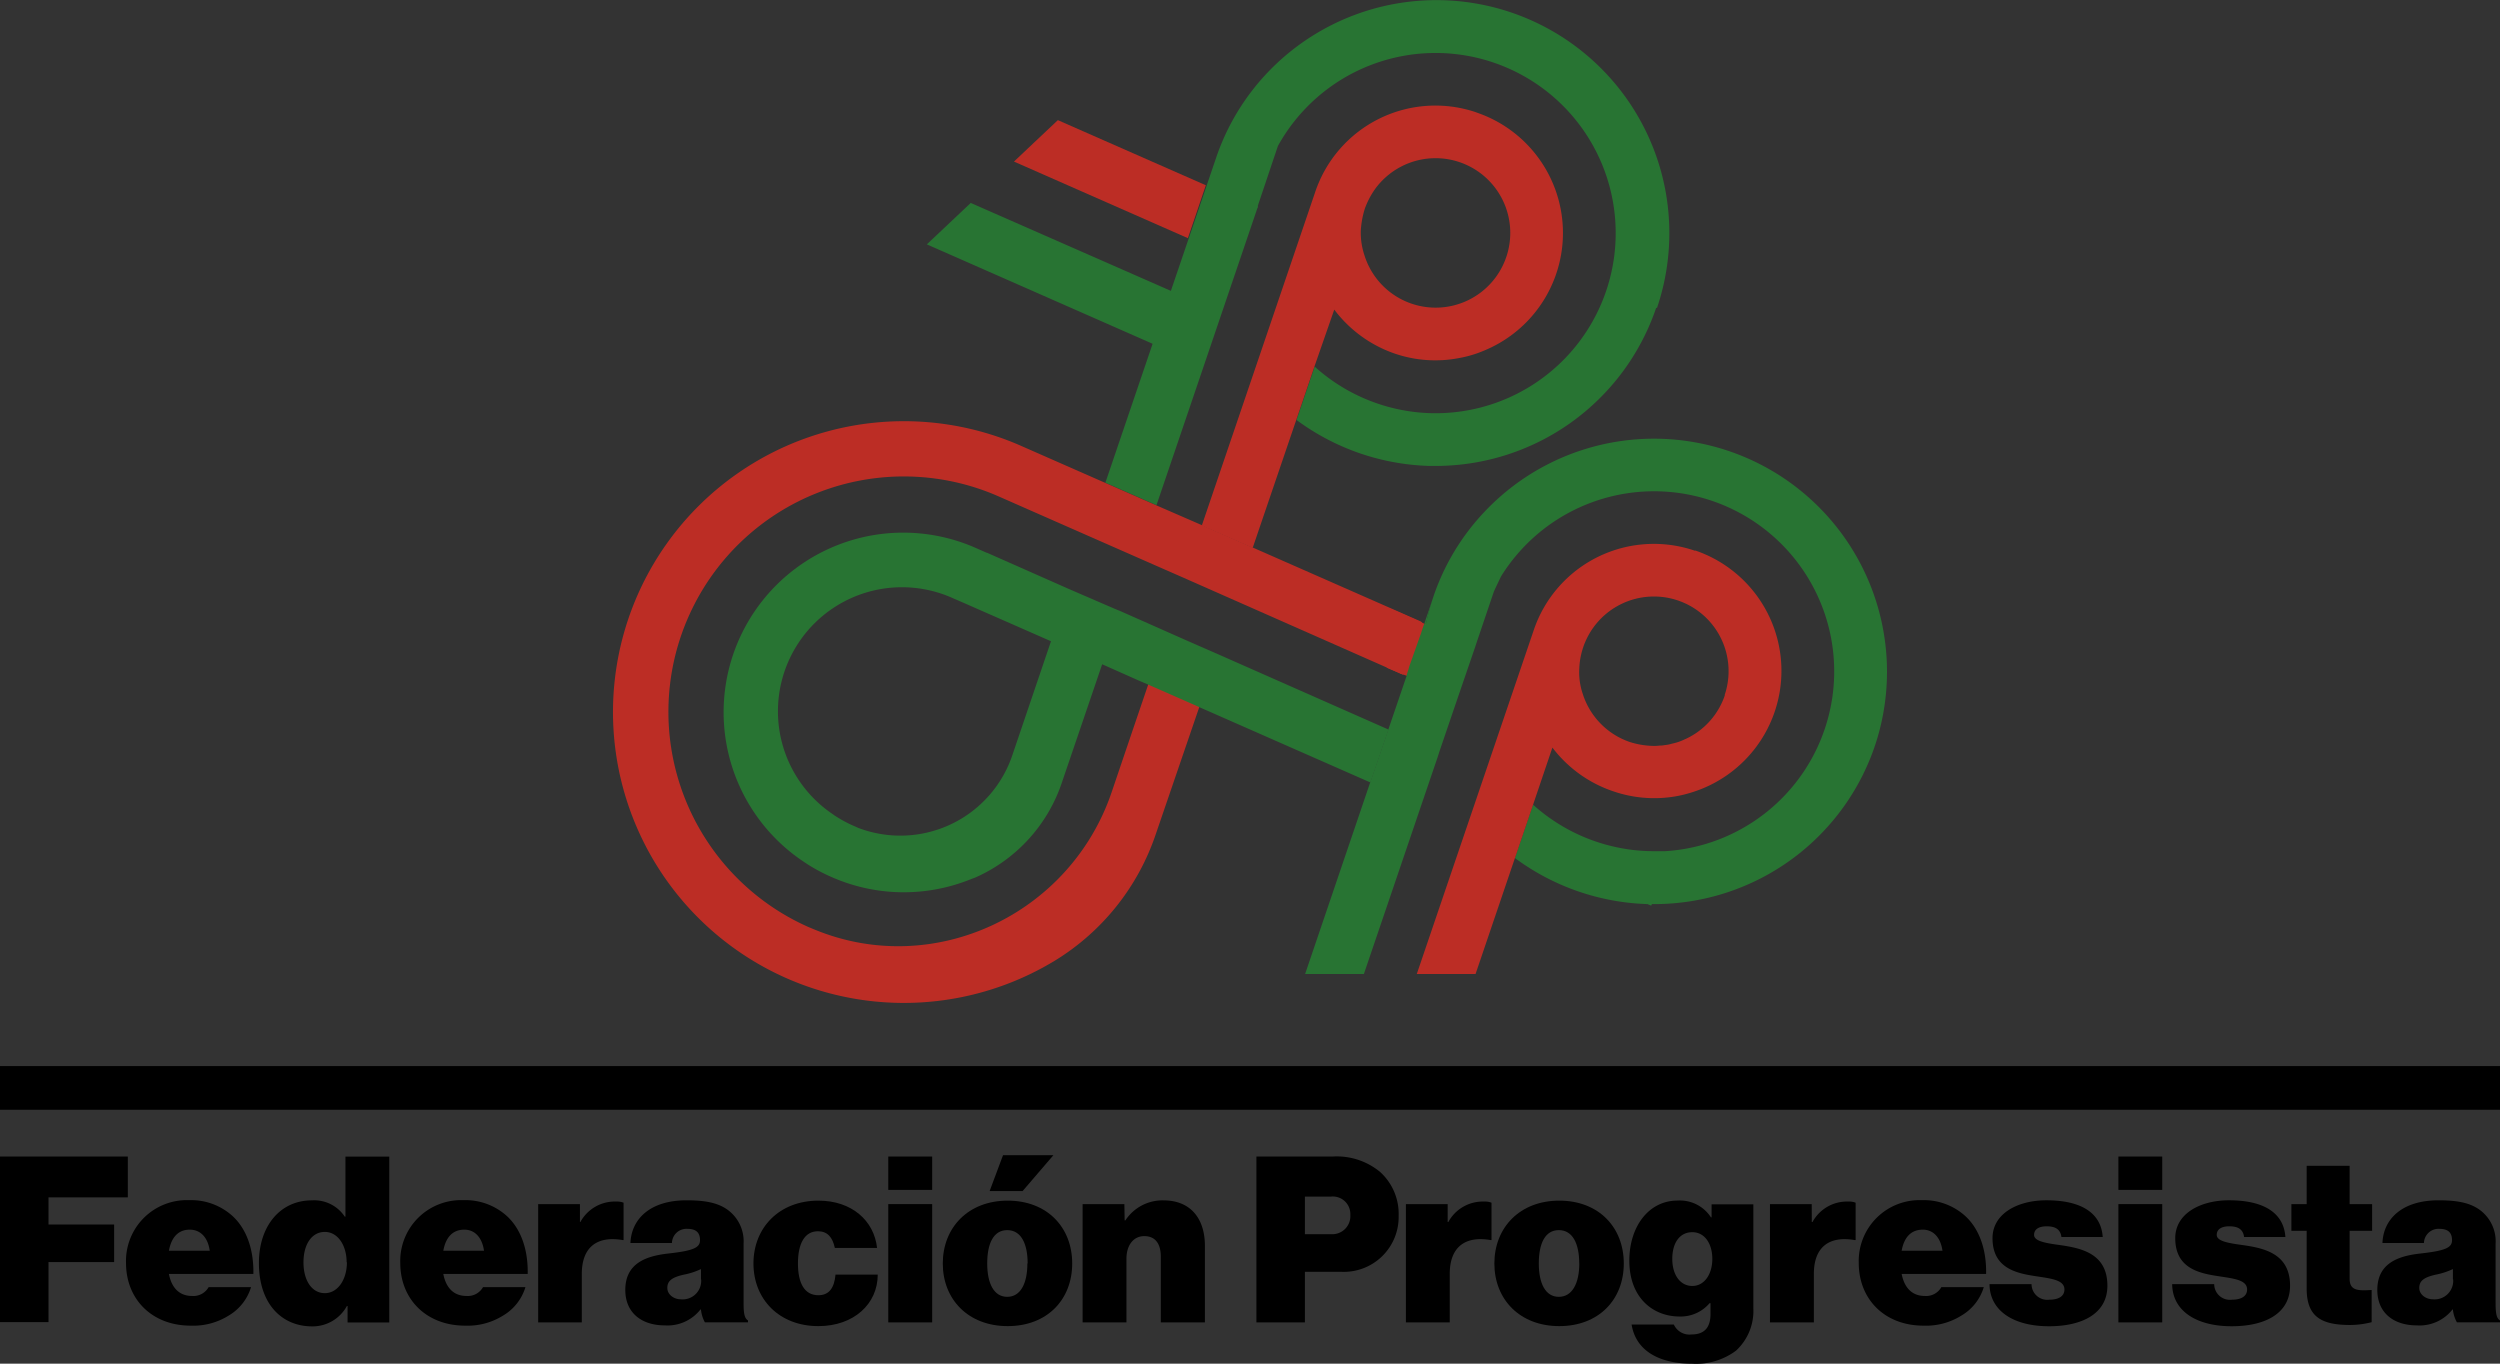 <svg xmlns="http://www.w3.org/2000/svg" viewBox="0 0 374.74 204.41"><rect x="0" y="0" width="374.74" height="204.41" fill="#333333" stroke="none"/><defs><style>.cls-1{fill:#287433;}.cls-2{fill:#bc2d25;}.cls-3{fill:#fff;}</style></defs><g id="Capa_2" data-name="Capa 2"><g id="Capa_1-2" data-name="Capa 1"><path class="cls-1" d="M248.25,46.15a34.91,34.91,0,0,1-33.38,23.69h-.63a35.12,35.12,0,0,1-19.9-6.89l2.72-8a27.13,27.13,0,0,0,14.63,6.76,26.27,26.27,0,0,0,5.16.18,27,27,0,1,0-25.3-40h0l-3,8.93h0c0,.11,0,.21,0,.31l-.05,0-15.15,44.6-7.66-3.37,7.08-20.83-33.84-14.9,6.58-6.21,30,13.18,6.77-19.92a34.68,34.68,0,0,1,7.71-12.79h0a34.92,34.92,0,0,1,58.39,35.26Z"/><polygon class="cls-2" points="178.06 35.7 180.75 27.77 158.57 18.01 155.28 21.11 151.99 24.22 178.06 35.7"/><path class="cls-2" d="M221.34,16.86a19,19,0,0,0-24.2,11.93l-17,50,7.63,3.34,9.27-27.22L200,46.41A19.15,19.15,0,0,0,209.06,53a18.77,18.77,0,0,0,9.76.65,17.1,17.1,0,0,0,3.67-1.11,19.06,19.06,0,0,0-1.15-35.67Zm4.45,21.65a11.18,11.18,0,0,1-21.28-.29,10.67,10.67,0,0,1-.53-3.7,13.93,13.93,0,0,1,.59-3.21,12.43,12.43,0,0,1,1.48-2.88,11.2,11.2,0,0,1,19.74,10.08Z"/><path class="cls-2" d="M213.27,94.16l-2.17,6.4A.81.81,0,0,1,210,101l-24.9-11-7.65-3.38-4.31-1.89-2.59-1.14-7.66-3.37-13.22-5.82A35.26,35.26,0,1,0,121.28,139l1,.41c17.86,7.26,38.15-2.4,44.35-20.66l3.31-9.76,3-8.81,7.7,3.26L173.26,125a35.52,35.52,0,0,1-15.14,19l-.15.09a43.6,43.6,0,1,1-4.92-77.26h0l12.53,5.51,7.66,3.37,6.9,3,7.66,3.37,25,11A.81.81,0,0,1,213.27,94.16Z"/><path class="cls-1" d="M182.43,98l-4.71-2.06-2.95-1.31-6.88-3.05-.72-.29-6.94-3-12.29-5.44h-.06l-1.54-.68a26.92,26.92,0,0,0-25.87,47,25.62,25.62,0,0,0,4.19,2.3,26.78,26.78,0,0,0,20.76.36l.79-.3a23.85,23.85,0,0,0,13-14.34l6-17.62,5.21,2.32,1.67.72,7,3.08.66.3,25.67,11.3,2.72-7.93Zm-30.65,15.1a17.72,17.72,0,0,1-23.13,11c-.23-.1-.42-.2-.65-.29a19,19,0,0,1-3-1.64l-.13-.1A18.59,18.59,0,0,1,143,89.74l1.21.52h0l13.33,5.86Z"/><rect class="cls-2" x="172.09" y="102.55" transform="translate(9.38 219.41) rotate(-66.48)"/><polygon class="cls-3" points="222.61 76.58 222.61 76.59 222.61 76.58 222.61 76.58"/><path class="cls-1" d="M213.75,93.57h0a35.68,35.68,0,0,1,1.14-4.19h0l-1.39,4.08.25.11Z"/><polygon class="cls-2" points="208.35 91.19 212.66 93.09 217.44 95.4 210.24 101.1 207.87 100.09 208.35 91.19"/><polygon class="cls-2" points="217.44 95.4 212.88 101.75 211.05 101.37 209.87 100.94 217.44 95.4"/><path class="cls-1" d="M281.28,111.06A34.9,34.9,0,0,1,248,135.52h-.39l-.1.23-.56-.23a35.21,35.21,0,0,1-19.88-6.91l2.72-8a27.08,27.08,0,0,0,9.44,5.54,27.4,27.4,0,0,0,5.17,1.21,27.69,27.69,0,0,0,3.64.23c.52,0,1,0,1.54,0A27,27,0,1,0,225,86.4c-.36.75-.72,1.5-1.08,2.29l-2.65,7.83-.1.32-2.72,7.93-2.69,7.89-.26.82-2.42,7.11L204.44,146h-8.81l9.79-28.82,2.72-7.93,2.69-7.89,0-.1.29-.92,0,0,.13-.46,0,0L213,94.94l.26-.81.23-.63v0l.23.1a40.81,40.81,0,0,1,1.15-4.19,34.55,34.55,0,0,1,7.73-12.78v0a34.93,34.93,0,0,1,58.66,34.49Z"/><path class="cls-2" d="M254.09,82.56a19,19,0,0,0-24.2,11.93L212.37,146h8.81l5.92-17.43,2.72-8,2.88-8.51a19.09,19.09,0,0,0,9.11,6.55,18.89,18.89,0,0,0,9.79.68,20.12,20.12,0,0,0,3.64-1.11,19.06,19.06,0,0,0-1.15-35.67Zm4.46,21.65a11.13,11.13,0,0,1-5.8,6.52l-.23.1a8,8,0,0,1-1.93.65,5,5,0,0,1-1,.2,3.88,3.88,0,0,1-.53.07c-.33,0-.65.06-1,.06a12.32,12.32,0,0,1-3.77-.59,11.2,11.2,0,0,1-7.07-7.3,10,10,0,0,1-.49-3.74,11.25,11.25,0,0,1,2.06-6.05,11.19,11.19,0,0,1,19.72,10.08Z"/><rect y="159.8" width="374.74" height="6.55"/><path d="M0,173.36H19.16v6.12H7.27v4.07h9.84v5.63H7.27v9H0Z"/><path d="M18.89,189.32a9.12,9.12,0,0,1,9.46-9.42,9.25,9.25,0,0,1,6.53,2.4c2.16,2,3.17,5.14,3.1,8.66H25.32c.38,2,1.5,3.3,3.48,3.3a2.62,2.62,0,0,0,2.47-1.32h6.36a7.46,7.46,0,0,1-3.37,4.27,10,10,0,0,1-5.67,1.5C22.78,198.71,18.89,194.75,18.89,189.32Zm6.43-1.84h6.12c-.28-2-1.39-3.16-3-3.16C26.68,184.32,25.67,185.53,25.32,187.48Z"/><path d="M38.81,189.32c0-5.56,3.2-9.39,7.93-9.39a5.5,5.5,0,0,1,4.94,2.44h.1v-9h6.57v24.86H52.1v-2.47H52a5.86,5.86,0,0,1-5.22,3.06C42.22,198.81,38.81,195.44,38.81,189.32Zm13.15-.1c0-2.54-1.32-4.56-3.27-4.56s-3.2,1.85-3.2,4.56,1.25,4.62,3.2,4.62S52,191.79,52,189.22Z"/><path d="M60,189.32a9.12,9.12,0,0,1,9.46-9.42A9.25,9.25,0,0,1,76,182.3c2.16,2,3.17,5.14,3.1,8.66H66.45c.38,2,1.5,3.3,3.48,3.3a2.62,2.62,0,0,0,2.47-1.32h6.36a7.46,7.46,0,0,1-3.37,4.27,10,10,0,0,1-5.67,1.5C63.91,198.71,60,194.75,60,189.32Zm6.43-1.84h6.12c-.28-2-1.39-3.16-2.95-3.16C67.81,184.32,66.8,185.53,66.45,187.48Z"/><path d="M86.93,183.17H87a5.87,5.87,0,0,1,5.39-3.06,2.63,2.63,0,0,1,1.08.17v5.6h-.14c-3.86-.66-6.12,1.08-6.12,5.08v7.26H80.67V180.49h6.26Z"/><path d="M105.07,196.28H105a6.27,6.27,0,0,1-5.36,2.39c-3.41,0-5.91-1.84-5.91-5.31,0-3.93,3-5.08,6.43-5.46,3.76-.42,4.77-.87,4.77-2,0-1-.45-1.7-1.88-1.7a2.18,2.18,0,0,0-2.33,2.12H94.5c.14-3.51,2.85-6.4,8.41-6.4,2.71,0,4.45.35,5.81,1.19a5.84,5.84,0,0,1,2.74,5.32v8.86c0,1.5.11,2.3.66,2.64v.28h-6.46A5,5,0,0,1,105.07,196.28Zm0-4.49v-1.56a10.6,10.6,0,0,1-2.54.83c-1.91.42-2.5,1-2.5,2s1,1.7,2,1.7A2.78,2.78,0,0,0,105.1,191.79Z"/><path d="M112.94,189.39c0-5.39,3.89-9.42,9.74-9.42,5,0,8.34,3,8.79,7.09h-6.33c-.34-1.6-1.11-2.5-2.53-2.5-2,0-3,1.84-3,4.83s1,4.76,3.06,4.76c1.59,0,2.39-1.07,2.57-3.09h6.33c0,4.38-3.58,7.72-8.9,7.72C116.83,198.78,112.94,194.78,112.94,189.39Z"/><path d="M133.15,173.36h6.58v5h-6.58Zm0,7.13h6.58v17.73h-6.58Z"/><path d="M141.32,189.39c0-5.39,3.82-9.42,9.73-9.42s9.67,4,9.67,9.42-3.76,9.39-9.67,9.39S141.32,194.78,141.32,189.39Zm12.72,0c0-3-1-5-3.06-5s-3,2-3,5,1,5,3,5S154,192.38,154,189.39Zm-3.69-16.23h7.55l-4.62,5.38h-4.94Z"/><path d="M168.58,182.93h.11a6.66,6.66,0,0,1,5.7-3c4.1,0,6.22,2.75,6.22,6.82v11.47H174v-9.87c0-1.84-.77-3.06-2.47-3.06s-2.68,1.46-2.68,3.37v9.56h-6.57V180.49h6.26Z"/><path d="M188.33,173.36h11.44a10.19,10.19,0,0,1,7.09,2.3,8.46,8.46,0,0,1,2.79,6.57,8.22,8.22,0,0,1-8.56,8.41H195.6v7.58h-7.27ZM195.6,185h3.93a2.71,2.71,0,0,0,2.88-2.88,2.63,2.63,0,0,0-2.95-2.75H195.6Z"/><path d="M217,183.17h.1a5.88,5.88,0,0,1,5.39-3.06,2.63,2.63,0,0,1,1.08.17v5.6h-.14c-3.86-.66-6.12,1.08-6.12,5.08v7.26h-6.57V180.49H217Z"/><path d="M224,189.39c0-5.39,3.82-9.42,9.73-9.42s9.67,4,9.67,9.42-3.76,9.39-9.67,9.39S224,194.78,224,189.39Zm12.72,0c0-3-1-5-3.06-5s-3,2-3,5,1,5,3,5S236.73,192.38,236.73,189.39Z"/><path d="M244.57,198.54h6.33a2.57,2.57,0,0,0,2.65,1.49c2.12,0,2.85-1.25,2.85-3.09v-1.6h-.14a5.69,5.69,0,0,1-4.49,2c-4,0-7.54-2.81-7.54-8.38,0-5.07,2.88-9,7.23-9a5.54,5.54,0,0,1,5,2.51h.1v-1.95h6.26V196.1a8.1,8.1,0,0,1-2.6,6.36,10,10,0,0,1-6.61,1.95C248.68,204.41,245.2,202.46,244.57,198.54Zm12.1-9.84c0-2.23-1.11-4-3-4s-3,1.6-3,4,1.19,4.06,3,4.06S256.67,191,256.67,188.7Z"/><path d="M271.58,183.17h.11a5.87,5.87,0,0,1,5.39-3.06,2.58,2.58,0,0,1,1.07.17v5.6H278c-3.86-.66-6.11,1.08-6.11,5.08v7.26h-6.58V180.49h6.26Z"/><path d="M278.62,189.32a9.12,9.12,0,0,1,9.46-9.42,9.25,9.25,0,0,1,6.53,2.4c2.16,2,3.17,5.14,3.1,8.66H285.05c.39,2,1.5,3.3,3.48,3.3a2.62,2.62,0,0,0,2.47-1.32h6.36a7.42,7.42,0,0,1-3.37,4.27,10,10,0,0,1-5.67,1.5C282.51,198.71,278.62,194.75,278.62,189.32Zm6.43-1.84h6.12c-.28-2-1.39-3.16-2.95-3.16C286.41,184.32,285.4,185.53,285.05,187.48Z"/><path d="M298.22,192.49h6.3a2.36,2.36,0,0,0,2.67,2.33c1.29,0,2.26-.46,2.26-1.53,0-1.46-2.05-1.64-4.34-2-3-.45-6.44-1.25-6.44-5.7,0-3.65,3.73-5.67,8.07-5.67,5.39,0,8.21,2,8.45,5.5H309c-.17-1.32-1.15-1.6-2.22-1.6s-1.88.38-1.88,1.29,1.63,1.21,3.65,1.49c3.23.45,7.34,1.18,7.34,6.12,0,4.24-3.86,6.08-8.73,6.08C301.91,198.81,298.26,196.55,298.22,192.49Z"/><path d="M317.54,173.36h6.57v5h-6.57Zm0,7.13h6.57v17.73h-6.57Z"/><path d="M325.6,192.49h6.3a2.36,2.36,0,0,0,2.67,2.33c1.29,0,2.26-.46,2.26-1.53,0-1.46-2.05-1.64-4.34-2-3-.45-6.43-1.25-6.43-5.7,0-3.65,3.72-5.67,8.06-5.67,5.39,0,8.21,2,8.45,5.5h-6.19c-.17-1.32-1.15-1.6-2.22-1.6s-1.88.38-1.88,1.29,1.63,1.21,3.65,1.49c3.23.45,7.34,1.18,7.34,6.12,0,4.24-3.86,6.08-8.73,6.08C329.29,198.81,325.64,196.55,325.6,192.49Z"/><path d="M343.47,180.49h2.29v-5.74h6.44v5.74h3.37v4H352.2v7.2c0,1.77,1.25,1.81,3.3,1.67v4.83a13.14,13.14,0,0,1-3.23.42c-4.31,0-6.51-1.22-6.51-5.46v-8.66h-2.29Z"/><path d="M367.68,196.28h-.06a6.27,6.27,0,0,1-5.36,2.39c-3.41,0-5.91-1.84-5.91-5.31,0-3.93,3-5.08,6.43-5.46,3.76-.42,4.77-.87,4.77-2,0-1-.46-1.7-1.88-1.7a2.18,2.18,0,0,0-2.33,2.12h-6.22c.13-3.51,2.85-6.4,8.41-6.4,2.71,0,4.45.35,5.81,1.19a5.84,5.84,0,0,1,2.74,5.32v8.86c0,1.5.11,2.3.66,2.64v.28h-6.46A5,5,0,0,1,367.68,196.28Zm0-4.49v-1.56a10.92,10.92,0,0,1-2.54.83c-1.91.42-2.5,1-2.5,2s1,1.7,2.05,1.7A2.78,2.78,0,0,0,367.72,191.79Z"/></g></g></svg>